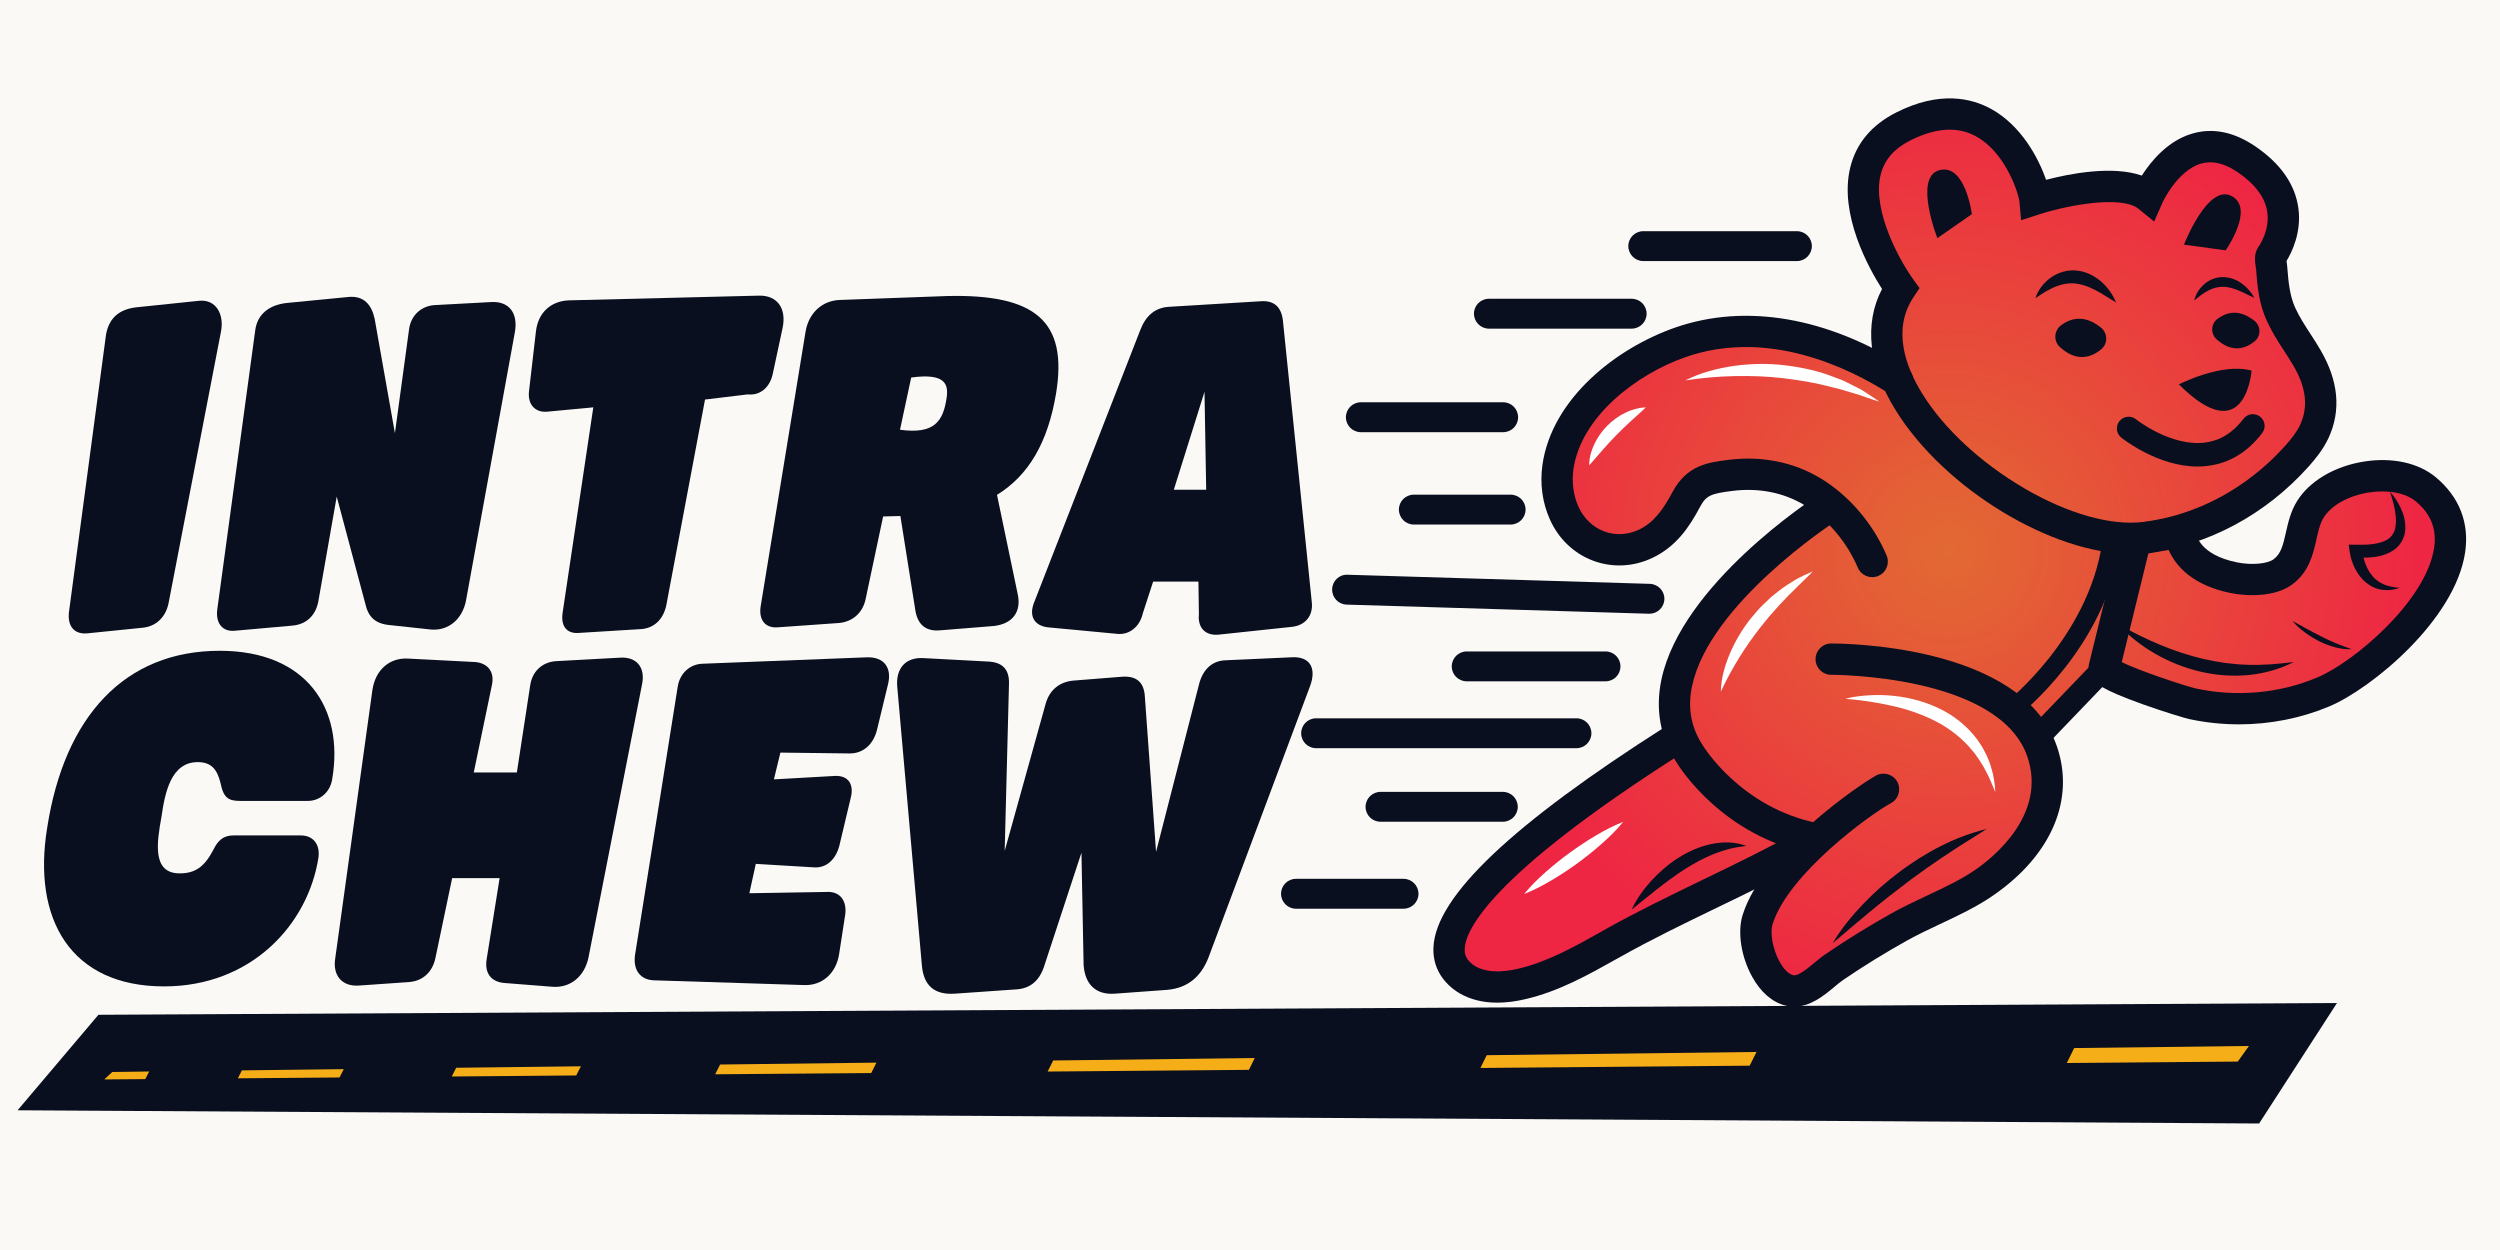 <svg xmlns="http://www.w3.org/2000/svg" xmlns:xlink="http://www.w3.org/1999/xlink" width="200" zoomAndPan="magnify" viewBox="0 0 150 75" height="100" preserveAspectRatio="xMidYMid meet" version="1.2"><defs><clipPath id="b26d1deb6b"><rect x="0" width="150" y="0" height="75"/></clipPath><clipPath id="5acc89ab1a"><path d="M 1 60 L 141 60 L 141 67.746 L 1 67.746 Z M 1 60 "/></clipPath><clipPath id="3f33f79c7b"><path d="M 86.746 6.738 L 147.078 6.738 L 147.078 59.344 L 86.746 59.344 Z M 86.746 6.738 "/></clipPath><clipPath id="7823f37179"><path d="M 117.453 53.922 L 111.074 57.391 L 108.141 59.34 C 108.141 59.34 105.793 59.285 105.766 57.578 C 105.766 57.578 105.234 55.977 105.395 55.578 C 105.555 55.176 105.98 53.871 107.422 51.949 L 109.074 50.43 L 108.398 50.668 L 106.047 51.918 L 100.609 54.488 L 93.953 58.094 C 93.953 58.094 89.848 59.969 88.484 59.004 C 87.125 58.039 86.75 57.07 86.75 57.07 C 86.75 57.07 87.48 54.859 88.98 53.242 C 90.48 51.621 93.734 48.98 93.734 48.98 C 93.734 48.98 99.988 44.344 100.898 44.223 C 100.898 44.223 99.754 42.23 100.781 40.039 C 101.805 37.852 103.246 36.055 103.246 36.055 C 103.246 36.055 108.613 30.449 110.055 30.43 C 110.055 30.43 106.898 27.254 101.902 29.125 C 101.902 29.125 99.988 31.871 99.238 32.422 C 98.492 32.977 96.18 33.23 94.582 31.871 C 92.984 30.508 93.656 26.898 93.656 26.898 C 93.656 26.898 95.332 22.754 99.102 21.254 C 102.871 19.754 105.336 19.891 105.336 19.891 C 105.336 19.891 110.586 20.348 113.785 22.891 C 113.785 22.891 112.637 19.754 113.984 17.32 C 113.984 17.32 110.559 12.898 111.848 9.793 C 113.137 6.688 118.086 6.16 119.551 7.273 C 121.016 8.387 122.129 12.051 122.129 12.051 C 122.129 12.051 127.312 10.465 128.895 11.727 C 128.895 11.727 131.297 6.629 135.078 9.703 C 138.855 12.781 136.277 15.301 136.277 15.301 C 136.277 15.301 136.602 19.402 137.539 20.047 C 138.477 20.691 139.297 23.504 139.18 24.703 C 139.062 25.906 137.363 27.926 137.363 27.926 C 137.363 27.926 132.117 31.59 130.887 31.996 C 130.887 31.996 131.387 34.312 134.227 34.547 C 137.07 34.781 137.117 34.047 138.125 32.125 C 139.133 30.203 138.691 30.266 138.691 30.266 C 138.691 30.266 141.34 28.156 144.078 28.566 C 146.82 28.973 147.074 33.07 147.074 33.07 C 147.074 33.07 144.742 39.246 139.418 41.512 C 139.418 41.512 135.668 43.656 128.926 41.324 L 126.152 40.254 L 122.277 44.129 C 122.277 44.129 124.012 48.633 120.672 51.562 Z M 117.453 53.922 "/></clipPath><clipPath id="eb232e8eab"><path d="M 117.453 53.922 L 111.074 57.391 L 108.141 59.34 C 108.141 59.34 105.793 59.285 105.766 57.578 C 105.766 57.578 105.234 55.977 105.395 55.578 C 105.555 55.176 105.98 53.871 107.422 51.949 L 109.074 50.43 L 108.398 50.668 L 106.047 51.918 L 100.609 54.488 L 93.953 58.094 C 93.953 58.094 89.848 59.969 88.484 59.004 C 87.125 58.039 86.75 57.07 86.75 57.07 C 86.75 57.07 87.48 54.859 88.98 53.242 C 90.48 51.621 93.734 48.98 93.734 48.98 C 93.734 48.98 99.988 44.344 100.898 44.223 C 100.898 44.223 99.754 42.23 100.781 40.039 C 101.805 37.852 103.246 36.055 103.246 36.055 C 103.246 36.055 108.613 30.449 110.055 30.43 C 110.055 30.43 106.898 27.254 101.902 29.125 C 101.902 29.125 99.988 31.871 99.238 32.422 C 98.492 32.977 96.18 33.23 94.582 31.871 C 92.984 30.508 93.656 26.898 93.656 26.898 C 93.656 26.898 95.332 22.754 99.102 21.254 C 102.871 19.754 105.336 19.891 105.336 19.891 C 105.336 19.891 110.586 20.348 113.785 22.891 C 113.785 22.891 112.637 19.754 113.984 17.32 C 113.984 17.32 110.559 12.898 111.848 9.793 C 113.137 6.688 118.086 6.16 119.551 7.273 C 121.016 8.387 122.129 12.051 122.129 12.051 C 122.129 12.051 127.312 10.465 128.895 11.727 C 128.895 11.727 131.297 6.629 135.078 9.703 C 138.855 12.781 136.277 15.301 136.277 15.301 C 136.277 15.301 136.602 19.402 137.539 20.047 C 138.477 20.691 139.297 23.504 139.18 24.703 C 139.062 25.906 137.363 27.926 137.363 27.926 C 137.363 27.926 132.117 31.59 130.887 31.996 C 130.887 31.996 131.387 34.312 134.227 34.547 C 137.07 34.781 137.117 34.047 138.125 32.125 C 139.133 30.203 138.691 30.266 138.691 30.266 C 138.691 30.266 141.34 28.156 144.078 28.566 C 146.82 28.973 147.074 33.07 147.074 33.07 C 147.074 33.07 144.742 39.246 139.418 41.512 C 139.418 41.512 135.668 43.656 128.926 41.324 L 126.152 40.254 L 122.277 44.129 C 122.277 44.129 124.012 48.633 120.672 51.562 L 117.453 53.922 "/></clipPath><radialGradient gradientTransform="matrix(1,0,0,1,116.911,33.039)" id="54a2e7d4bc" gradientUnits="userSpaceOnUse" r="28.297" cx="0" fx="0" cy="0" fy="0"><stop style="stop-color:#e26a33;stop-opacity:1;" offset="0"/><stop style="stop-color:#e26933;stop-opacity:1;" offset="0.008"/><stop style="stop-color:#e26833;stop-opacity:1;" offset="0.02"/><stop style="stop-color:#e26734;stop-opacity:1;" offset="0.031"/><stop style="stop-color:#e36734;stop-opacity:1;" offset="0.043"/><stop style="stop-color:#e36634;stop-opacity:1;" offset="0.055"/><stop style="stop-color:#e36534;stop-opacity:1;" offset="0.066"/><stop style="stop-color:#e36434;stop-opacity:1;" offset="0.078"/><stop style="stop-color:#e36335;stop-opacity:1;" offset="0.09"/><stop style="stop-color:#e36335;stop-opacity:1;" offset="0.102"/><stop style="stop-color:#e36235;stop-opacity:1;" offset="0.113"/><stop style="stop-color:#e46135;stop-opacity:1;" offset="0.125"/><stop style="stop-color:#e46035;stop-opacity:1;" offset="0.137"/><stop style="stop-color:#e46035;stop-opacity:1;" offset="0.148"/><stop style="stop-color:#e45f36;stop-opacity:1;" offset="0.16"/><stop style="stop-color:#e45e36;stop-opacity:1;" offset="0.172"/><stop style="stop-color:#e45d36;stop-opacity:1;" offset="0.184"/><stop style="stop-color:#e45c36;stop-opacity:1;" offset="0.195"/><stop style="stop-color:#e55c36;stop-opacity:1;" offset="0.207"/><stop style="stop-color:#e55b37;stop-opacity:1;" offset="0.219"/><stop style="stop-color:#e55a37;stop-opacity:1;" offset="0.23"/><stop style="stop-color:#e55937;stop-opacity:1;" offset="0.242"/><stop style="stop-color:#e55837;stop-opacity:1;" offset="0.254"/><stop style="stop-color:#e55837;stop-opacity:1;" offset="0.262"/><stop style="stop-color:#e55737;stop-opacity:1;" offset="0.27"/><stop style="stop-color:#e55737;stop-opacity:1;" offset="0.277"/><stop style="stop-color:#e55638;stop-opacity:1;" offset="0.285"/><stop style="stop-color:#e65638;stop-opacity:1;" offset="0.293"/><stop style="stop-color:#e65538;stop-opacity:1;" offset="0.301"/><stop style="stop-color:#e65538;stop-opacity:1;" offset="0.309"/><stop style="stop-color:#e65438;stop-opacity:1;" offset="0.316"/><stop style="stop-color:#e65438;stop-opacity:1;" offset="0.324"/><stop style="stop-color:#e65338;stop-opacity:1;" offset="0.332"/><stop style="stop-color:#e65338;stop-opacity:1;" offset="0.34"/><stop style="stop-color:#e65239;stop-opacity:1;" offset="0.348"/><stop style="stop-color:#e65239;stop-opacity:1;" offset="0.355"/><stop style="stop-color:#e65139;stop-opacity:1;" offset="0.363"/><stop style="stop-color:#e65039;stop-opacity:1;" offset="0.371"/><stop style="stop-color:#e75039;stop-opacity:1;" offset="0.379"/><stop style="stop-color:#e74f39;stop-opacity:1;" offset="0.387"/><stop style="stop-color:#e74f39;stop-opacity:1;" offset="0.395"/><stop style="stop-color:#e74e39;stop-opacity:1;" offset="0.402"/><stop style="stop-color:#e74e3a;stop-opacity:1;" offset="0.41"/><stop style="stop-color:#e74d3a;stop-opacity:1;" offset="0.418"/><stop style="stop-color:#e74d3a;stop-opacity:1;" offset="0.426"/><stop style="stop-color:#e74c3a;stop-opacity:1;" offset="0.434"/><stop style="stop-color:#e74c3a;stop-opacity:1;" offset="0.441"/><stop style="stop-color:#e74b3a;stop-opacity:1;" offset="0.449"/><stop style="stop-color:#e84b3a;stop-opacity:1;" offset="0.457"/><stop style="stop-color:#e84a3a;stop-opacity:1;" offset="0.465"/><stop style="stop-color:#e84a3b;stop-opacity:1;" offset="0.473"/><stop style="stop-color:#e8493b;stop-opacity:1;" offset="0.48"/><stop style="stop-color:#e8493b;stop-opacity:1;" offset="0.488"/><stop style="stop-color:#e8483b;stop-opacity:1;" offset="0.496"/><stop style="stop-color:#e8473b;stop-opacity:1;" offset="0.504"/><stop style="stop-color:#e8473b;stop-opacity:1;" offset="0.516"/><stop style="stop-color:#e8463c;stop-opacity:1;" offset="0.527"/><stop style="stop-color:#e9453c;stop-opacity:1;" offset="0.539"/><stop style="stop-color:#e9443c;stop-opacity:1;" offset="0.551"/><stop style="stop-color:#e9433c;stop-opacity:1;" offset="0.562"/><stop style="stop-color:#e9433c;stop-opacity:1;" offset="0.574"/><stop style="stop-color:#e9423c;stop-opacity:1;" offset="0.586"/><stop style="stop-color:#e9413d;stop-opacity:1;" offset="0.598"/><stop style="stop-color:#e9403d;stop-opacity:1;" offset="0.609"/><stop style="stop-color:#ea3f3d;stop-opacity:1;" offset="0.621"/><stop style="stop-color:#ea3f3d;stop-opacity:1;" offset="0.633"/><stop style="stop-color:#ea3e3d;stop-opacity:1;" offset="0.641"/><stop style="stop-color:#ea3e3d;stop-opacity:1;" offset="0.648"/><stop style="stop-color:#ea3d3e;stop-opacity:1;" offset="0.656"/><stop style="stop-color:#ea3d3e;stop-opacity:1;" offset="0.664"/><stop style="stop-color:#ea3c3e;stop-opacity:1;" offset="0.672"/><stop style="stop-color:#ea3c3e;stop-opacity:1;" offset="0.68"/><stop style="stop-color:#ea3b3e;stop-opacity:1;" offset="0.688"/><stop style="stop-color:#ea3a3e;stop-opacity:1;" offset="0.695"/><stop style="stop-color:#ea3a3e;stop-opacity:1;" offset="0.703"/><stop style="stop-color:#eb393e;stop-opacity:1;" offset="0.711"/><stop style="stop-color:#eb393f;stop-opacity:1;" offset="0.719"/><stop style="stop-color:#eb383f;stop-opacity:1;" offset="0.727"/><stop style="stop-color:#eb383f;stop-opacity:1;" offset="0.734"/><stop style="stop-color:#eb373f;stop-opacity:1;" offset="0.742"/><stop style="stop-color:#eb373f;stop-opacity:1;" offset="0.75"/><stop style="stop-color:#eb363f;stop-opacity:1;" offset="0.758"/><stop style="stop-color:#eb353f;stop-opacity:1;" offset="0.77"/><stop style="stop-color:#eb3440;stop-opacity:1;" offset="0.781"/><stop style="stop-color:#ec3440;stop-opacity:1;" offset="0.793"/><stop style="stop-color:#ec3340;stop-opacity:1;" offset="0.805"/><stop style="stop-color:#ec3240;stop-opacity:1;" offset="0.816"/><stop style="stop-color:#ec3240;stop-opacity:1;" offset="0.824"/><stop style="stop-color:#ec3140;stop-opacity:1;" offset="0.832"/><stop style="stop-color:#ec3140;stop-opacity:1;" offset="0.84"/><stop style="stop-color:#ec3041;stop-opacity:1;" offset="0.848"/><stop style="stop-color:#ec3041;stop-opacity:1;" offset="0.855"/><stop style="stop-color:#ec2f41;stop-opacity:1;" offset="0.863"/><stop style="stop-color:#ec2e41;stop-opacity:1;" offset="0.871"/><stop style="stop-color:#ed2e41;stop-opacity:1;" offset="0.879"/><stop style="stop-color:#ed2d41;stop-opacity:1;" offset="0.891"/><stop style="stop-color:#ed2c42;stop-opacity:1;" offset="0.902"/><stop style="stop-color:#ed2c42;stop-opacity:1;" offset="0.914"/><stop style="stop-color:#ed2b42;stop-opacity:1;" offset="0.922"/><stop style="stop-color:#ed2b42;stop-opacity:1;" offset="0.93"/><stop style="stop-color:#ed2a42;stop-opacity:1;" offset="0.938"/><stop style="stop-color:#ed2942;stop-opacity:1;" offset="0.945"/><stop style="stop-color:#ee2942;stop-opacity:1;" offset="0.957"/><stop style="stop-color:#ee2842;stop-opacity:1;" offset="0.965"/><stop style="stop-color:#ee2743;stop-opacity:1;" offset="0.973"/><stop style="stop-color:#ee2743;stop-opacity:1;" offset="0.984"/><stop style="stop-color:#ee2643;stop-opacity:1;" offset="0.992"/><stop style="stop-color:#ee2643;stop-opacity:1;" offset="1"/></radialGradient></defs><g id="7502811791"><rect x="0" width="150" y="0" height="75" style="fill:#ffffff;fill-opacity:1;stroke:none;"/><rect x="0" width="150" y="0" height="75" style="fill:#ffffff;fill-opacity:1;stroke:none;"/><g transform="matrix(1,0,0,1,0,-0)"><g clip-path="url(#b26d1deb6b)"><rect x="0" width="150" height="75" y="0" style="fill:#faf9f6;fill-opacity:1;stroke:none;"/></g></g><path style=" stroke:none;fill-rule:nonzero;fill:#090f1e;fill-opacity:1;" d="M 11.949 18.047 C 12.957 17.945 13.449 18.848 13.266 19.859 L 10.109 36.215 C 9.93 37.043 9.359 37.586 8.559 37.664 L 5.246 38 C 4.441 38.078 4.055 37.559 4.133 36.758 L 6.359 20.094 C 6.539 19.031 7.211 18.539 8.219 18.434 L 11.949 18.047 "/><path style=" stroke:none;fill-rule:nonzero;fill:#090f1e;fill-opacity:1;" d="M 14.094 37.844 C 13.344 37.922 12.93 37.379 13.035 36.578 L 15.312 19.832 C 15.441 18.797 16.219 18.281 17.227 18.176 L 20.926 17.816 C 21.832 17.738 22.297 18.281 22.48 19.133 L 23.695 25.992 L 24.551 19.703 C 24.68 18.902 25.273 18.383 26.023 18.309 L 29.441 18.125 C 30.555 18.047 31.098 18.797 30.891 19.938 L 27.965 36.008 C 27.758 37.145 26.906 37.871 25.844 37.77 L 23.41 37.508 C 22.504 37.43 22.09 37.016 21.91 36.191 L 20.203 29.797 L 19.09 36.137 C 18.91 36.965 18.363 37.457 17.562 37.535 L 14.094 37.844 "/><path style=" stroke:none;fill-rule:nonzero;fill:#090f1e;fill-opacity:1;" d="M 34.77 37.973 C 33.969 38.051 33.633 37.535 33.762 36.73 L 35.598 24.441 L 32.855 24.699 C 32.105 24.777 31.641 24.258 31.742 23.457 L 32.156 19.887 C 32.285 18.746 33.062 18.047 34.176 18.02 L 45.535 17.738 C 46.648 17.711 47.191 18.512 46.961 19.652 L 46.363 22.445 C 46.184 23.25 45.613 23.742 44.863 23.664 L 42.301 23.973 L 39.973 36.344 C 39.793 37.145 39.273 37.664 38.523 37.742 L 34.77 37.973 "/><path style=" stroke:none;fill-rule:nonzero;fill:#090f1e;fill-opacity:1;" d="M 54 25.785 C 56.07 26.07 56.586 25.27 56.793 23.895 C 56.922 23.066 56.742 22.367 54.672 22.652 Z M 56.406 37.82 C 55.578 37.895 55.086 37.508 54.93 36.68 L 54.023 30.961 L 52.988 30.988 L 51.93 35.98 C 51.746 36.785 51.152 37.301 50.352 37.379 L 46.699 37.637 C 45.898 37.715 45.512 37.172 45.641 36.371 L 48.332 19.91 C 48.512 18.797 49.316 18.02 50.426 17.996 L 56.82 17.762 C 62.152 17.633 64.066 19.289 63.367 23.586 C 62.875 26.562 61.711 28.527 59.82 29.691 L 61.062 35.645 C 61.297 36.707 60.754 37.43 59.641 37.559 L 56.406 37.82 "/><path style=" stroke:none;fill-rule:nonzero;fill:#090f1e;fill-opacity:1;" d="M 72.27 23.508 L 70.43 29.383 L 72.371 29.383 Z M 73.121 38.078 C 72.32 38.156 71.855 37.664 71.934 36.863 L 71.906 34.895 L 69.188 34.895 L 68.566 36.809 C 68.387 37.613 67.738 38.129 66.988 38.027 L 62.848 37.637 C 62.098 37.535 61.734 37.016 62.02 36.215 L 68.414 19.809 C 68.75 18.926 69.32 18.461 70.121 18.41 L 75.66 18.074 C 76.461 18.02 76.902 18.434 76.98 19.289 L 78.711 36.164 C 78.789 36.965 78.297 37.535 77.496 37.613 L 73.121 38.078 "/><path style=" stroke:none;fill-rule:nonzero;fill:#090f1e;fill-opacity:1;" d="M 14.426 48.055 C 13.727 48.055 13.414 47.898 13.234 46.992 C 13.027 46.141 12.664 45.727 11.863 45.727 C 10.258 45.727 9.895 47.562 9.688 49.012 C 9.406 50.566 9.121 52.402 10.777 52.402 C 11.684 52.402 12.25 52.039 12.793 51.004 C 13.078 50.41 13.414 50.125 14.012 50.125 L 18.047 50.125 C 18.773 50.125 19.211 50.641 19.109 51.445 C 18.488 55.457 15.098 59.184 9.844 59.184 C 4.254 59.184 1.926 55.172 2.832 49.66 C 3.867 42.98 7.488 39.047 13.184 39.047 C 18.438 39.047 20.637 42.543 19.938 46.711 C 19.832 47.512 19.211 48.055 18.461 48.055 L 14.426 48.055 "/><path style=" stroke:none;fill-rule:nonzero;fill:#090f1e;fill-opacity:1;" d="M 35.309 57.449 C 35.074 58.586 34.223 59.285 33.16 59.207 L 30.234 58.977 C 29.434 58.898 29.07 58.355 29.199 57.555 L 29.977 52.688 L 27.129 52.688 L 26.121 57.5 C 25.941 58.328 25.371 58.848 24.57 58.922 L 21.539 59.133 C 20.531 59.207 19.938 58.535 20.117 57.477 L 22.344 41.402 C 22.523 40.188 23.379 39.438 24.516 39.516 L 28.527 39.723 C 29.277 39.797 29.691 40.316 29.512 41.117 L 28.426 46.348 L 31.012 46.348 L 31.816 41.094 C 31.945 40.289 32.512 39.746 33.316 39.672 L 37.172 39.461 C 38.18 39.383 38.75 40.031 38.516 41.094 L 35.309 57.449 "/><path style=" stroke:none;fill-rule:nonzero;fill:#090f1e;fill-opacity:1;" d="M 50.344 57.266 C 50.16 58.406 49.332 59.133 48.273 59.105 L 39.242 58.82 C 38.414 58.793 37.973 58.199 38.102 57.293 L 40.664 41.195 C 40.793 40.395 41.391 39.852 42.141 39.824 L 52.023 39.438 C 53.035 39.41 53.551 40.059 53.266 41.117 L 52.621 43.785 C 52.414 44.637 51.816 45.207 50.988 45.207 L 46.824 45.156 L 46.434 46.762 L 50.109 46.555 C 50.914 46.527 51.25 47.07 51.043 47.875 L 50.367 50.719 C 50.16 51.547 49.594 52.117 48.789 52.039 L 45.348 51.832 L 44.961 53.594 L 49.645 53.516 C 50.445 53.488 50.836 54.109 50.707 54.914 L 50.344 57.266 "/><path style=" stroke:none;fill-rule:nonzero;fill:#090f1e;fill-opacity:1;" d="M 57.277 59.621 C 56.062 59.699 55.414 59.133 55.312 57.914 L 53.836 41.223 C 53.734 40.109 54.328 39.41 55.441 39.488 L 59.324 39.695 C 60.176 39.746 60.566 40.188 60.539 41.039 L 60.281 51.055 L 62.738 42.23 C 62.973 41.379 63.594 40.91 64.395 40.836 L 67.344 40.602 C 68.199 40.551 68.641 40.938 68.691 41.793 L 69.363 51.109 L 71.953 41.016 C 72.184 40.16 72.727 39.645 73.531 39.617 L 77.465 39.438 C 78.578 39.359 79.016 40.059 78.602 41.172 L 72.52 57.422 C 72.055 58.641 71.227 59.285 70.035 59.391 L 66.879 59.621 C 65.742 59.699 65.094 59.055 65.016 57.891 L 64.887 51.16 L 62.66 57.941 C 62.375 58.848 61.809 59.312 60.98 59.363 L 57.277 59.621 "/><g clip-rule="nonzero" clip-path="url(#5acc89ab1a)"><path style=" stroke:none;fill-rule:nonzero;fill:#090f1e;fill-opacity:1;" d="M 1.055 66.617 C 2.27 66.617 135.547 67.41 135.547 67.41 L 140.219 60.18 L 5.906 60.887 L 1.055 66.617 "/></g><path style=" stroke:none;fill-rule:nonzero;fill:#f5ad18;fill-opacity:1;" d="M 6.258 64.766 L 6.734 64.32 L 8.949 64.289 L 8.719 64.746 L 6.258 64.766 "/><path style=" stroke:none;fill-rule:nonzero;fill:#f5ad18;fill-opacity:1;" d="M 88.824 64.078 L 89.203 63.312 L 105.391 63.117 L 104.98 63.941 Z M 62.859 64.293 L 63.191 63.629 L 75.285 63.48 L 74.934 64.191 Z M 42.91 64.457 L 43.207 63.871 L 52.586 63.758 L 52.273 64.383 Z M 27.105 64.59 L 27.371 64.066 L 34.855 63.977 L 34.574 64.527 Z M 14.273 64.699 L 14.512 64.223 L 20.625 64.148 L 20.371 64.648 L 14.273 64.699 "/><path style=" stroke:none;fill-rule:nonzero;fill:#f5ad18;fill-opacity:1;" d="M 124.008 63.781 L 124.449 62.883 L 134.938 62.758 L 134.266 63.695 L 124.008 63.781 "/><g clip-rule="nonzero" clip-path="url(#3f33f79c7b)"><g clip-rule="nonzero" clip-path="url(#7823f37179)"><g clip-rule="nonzero" clip-path="url(#eb232e8eab)"><path style=" stroke:none;fill-rule:nonzero;fill:url(#54a2e7d4bc);" d="M 86.75 6.738 L 86.75 59.344 L 147.074 59.344 L 147.074 6.738 Z M 86.75 6.738 "/></g></g></g><path style=" stroke:none;fill-rule:nonzero;fill:#090f1e;fill-opacity:1;" d="M 112.332 34.629 C 111.969 34.629 111.621 34.418 111.469 34.059 C 110.805 32.504 109.641 31.137 108.27 30.309 C 107.012 29.547 105.508 29.254 103.926 29.457 C 102.68 29.617 102.375 29.715 102.004 30.41 C 101.371 31.602 100.582 32.801 99.121 33.484 C 97.992 34.012 96.746 34.07 95.605 33.648 C 94.445 33.219 93.516 32.336 92.996 31.172 C 92.539 30.156 92.387 29.02 92.547 27.883 C 93.117 23.918 96.957 20.891 100.516 19.652 C 104.734 18.184 109.652 19.027 114.367 22.035 C 114.801 22.312 114.93 22.895 114.652 23.328 C 114.375 23.766 113.793 23.895 113.355 23.617 C 110.914 22.059 106.078 19.703 101.133 21.426 C 98.211 22.445 94.863 24.984 94.406 28.148 C 94.297 28.922 94.402 29.723 94.707 30.402 C 95.023 31.105 95.574 31.633 96.258 31.887 C 96.922 32.133 97.656 32.098 98.324 31.785 C 99.23 31.359 99.789 30.574 100.348 29.527 C 101.211 27.91 102.469 27.75 103.688 27.594 C 105.691 27.336 107.613 27.719 109.242 28.703 C 110.941 29.73 112.383 31.414 113.195 33.324 C 113.398 33.801 113.18 34.352 112.699 34.555 C 112.582 34.605 112.457 34.629 112.332 34.629 "/><path style=" stroke:none;fill-rule:nonzero;fill:#090f1e;fill-opacity:1;" d="M 137.02 15.922 C 137.039 15.898 137.055 15.875 137.066 15.855 C 137.047 15.883 137.031 15.902 137.02 15.922 Z M 116.98 7.781 C 116.258 7.781 115.473 7.996 114.625 8.422 C 113.641 8.918 113.055 9.598 112.836 10.5 C 112.305 12.688 114.066 15.758 114.789 16.754 L 115.172 17.285 L 114.812 17.828 C 113.5 19.797 114.367 22.059 115.328 23.609 C 116.625 25.711 118.863 27.785 121.469 29.305 C 124.074 30.824 126.672 31.559 128.602 31.316 C 131.816 30.914 134.848 29.281 137.133 26.723 C 137.445 26.371 137.793 25.953 138.008 25.488 C 138.508 24.41 138.375 23.246 137.598 21.93 C 137.43 21.648 137.254 21.371 137.062 21.074 C 136.691 20.504 136.309 19.914 136.008 19.25 C 135.551 18.254 135.441 17.211 135.363 16.141 C 135.359 16.133 135.355 16.105 135.352 16.074 C 135.293 15.68 135.223 15.191 135.52 14.793 C 135.539 14.762 136.223 13.805 136.027 12.664 C 135.887 11.828 135.305 11.051 134.297 10.355 C 133.484 9.797 132.758 9.621 132.074 9.812 C 130.633 10.223 129.754 12.148 129.746 12.164 L 129.25 13.293 L 128.297 12.52 C 127.34 11.746 124.262 12.25 122.383 12.852 L 121.266 13.211 L 121.16 12.043 C 121.129 11.738 120.41 9.195 118.559 8.18 C 118.074 7.914 117.547 7.781 116.98 7.781 Z M 127.875 33.238 C 123.152 33.238 116.668 29.352 113.73 24.598 C 112.109 21.98 111.832 19.426 112.922 17.34 C 112.129 16.098 110.332 12.867 111.012 10.062 C 111.363 8.609 112.293 7.496 113.777 6.746 C 116.406 5.418 118.328 5.902 119.48 6.543 C 121.277 7.539 122.312 9.48 122.762 10.789 C 124.203 10.414 126.742 9.922 128.508 10.535 C 129.059 9.676 130.074 8.43 131.562 8.008 C 132.801 7.652 134.078 7.926 135.359 8.809 C 136.852 9.836 137.707 11.074 137.902 12.484 C 138.102 13.934 137.512 15.133 137.191 15.66 C 137.195 15.715 137.207 15.77 137.211 15.801 C 137.223 15.887 137.23 15.957 137.234 16.004 C 137.305 16.93 137.387 17.754 137.715 18.473 C 137.961 19.008 138.289 19.516 138.641 20.059 C 138.832 20.352 139.031 20.66 139.215 20.977 C 140.312 22.84 140.48 24.621 139.711 26.281 C 139.391 26.969 138.914 27.547 138.535 27.973 C 135.949 30.871 132.504 32.723 128.832 33.18 C 128.523 33.219 128.203 33.238 127.875 33.238 "/><path style=" stroke:none;fill-rule:nonzero;fill:#090f1e;fill-opacity:1;" d="M 127.305 39.727 C 128.348 40.25 131.18 41.18 131.734 41.305 C 134.184 41.836 136.777 41.605 139.039 40.648 C 141.238 39.723 145.57 36.062 146.047 32.875 C 146.215 31.754 145.855 30.84 144.953 30.086 C 144.344 29.574 143.258 29.367 142.121 29.551 C 140.91 29.742 139.875 30.32 139.418 31.059 C 139.203 31.402 139.098 31.867 138.988 32.355 C 138.793 33.23 138.547 34.324 137.523 35.074 C 136.527 35.805 134.902 35.801 133.816 35.578 C 131.617 35.121 130.586 34.039 130.117 32.996 C 129.734 33.059 129.266 33.141 128.902 33.207 C 128.547 34.645 127.645 38.324 127.305 39.727 Z M 134.344 43.461 C 133.336 43.461 132.324 43.355 131.336 43.141 C 131.035 43.074 129.738 42.676 128.559 42.254 C 126.094 41.371 125.695 40.992 125.48 40.648 C 125.324 40.398 125.277 40.113 125.34 39.84 C 125.352 39.797 125.48 39.277 127.223 32.168 L 127.367 31.586 L 127.953 31.469 C 128.047 31.449 128.727 31.328 129.34 31.223 C 129.668 31.164 129.988 31.113 130.227 31.074 C 130.359 31.055 130.469 31.039 130.543 31.031 C 131.469 30.926 131.66 31.676 131.68 31.762 C 131.758 32.141 132 33.281 134.199 33.738 C 135.059 33.918 136.031 33.84 136.41 33.559 C 136.848 33.242 136.977 32.738 137.156 31.945 C 137.289 31.352 137.441 30.68 137.824 30.066 C 138.57 28.863 140.066 27.977 141.824 27.695 C 143.535 27.422 145.113 27.77 146.16 28.645 C 147.566 29.824 148.172 31.383 147.906 33.152 C 147.297 37.211 142.285 41.316 139.77 42.379 C 138.07 43.094 136.211 43.461 134.344 43.461 "/><path style=" stroke:none;fill-rule:nonzero;fill:#090f1e;fill-opacity:1;" d="M 108.871 51.246 C 108.812 51.246 108.75 51.238 108.688 51.227 C 103.379 50.164 100.805 46.098 100.586 45.734 C 99.609 44.234 99.309 42.559 99.688 40.762 C 100.895 35.07 108.691 29.977 109.02 29.762 C 109.457 29.48 110.039 29.605 110.32 30.043 C 110.602 30.477 110.477 31.059 110.039 31.34 C 109.949 31.398 102.566 36.23 101.527 41.152 C 101.246 42.469 101.457 43.637 102.168 44.723 C 102.176 44.734 102.184 44.746 102.191 44.758 C 102.211 44.793 104.461 48.465 109.055 49.387 C 109.562 49.488 109.895 49.98 109.793 50.488 C 109.703 50.938 109.312 51.246 108.871 51.246 "/><path style=" stroke:none;fill-rule:nonzero;fill:#090f1e;fill-opacity:1;" d="M 89.84 60.16 C 88.973 60.16 88.211 59.969 87.559 59.59 C 87.43 59.512 87.312 59.43 87.199 59.344 C 86.367 58.691 85.957 57.82 86.008 56.82 C 86.156 53.785 90.715 49.461 99.938 43.594 L 100.184 43.438 C 100.621 43.16 101.203 43.285 101.48 43.723 C 101.758 44.16 101.633 44.742 101.195 45.02 L 100.945 45.18 C 89.312 52.578 87.934 55.848 87.883 56.91 C 87.863 57.305 88.004 57.59 88.355 57.863 C 88.402 57.898 88.457 57.938 88.516 57.973 C 89.117 58.324 89.988 58.379 91.086 58.125 C 92.836 57.719 94.504 56.785 96.117 55.879 L 96.199 55.828 C 98.211 54.699 100.219 53.73 102.16 52.789 C 104.207 51.801 106.32 50.777 108.406 49.582 C 108.855 49.324 109.43 49.48 109.688 49.93 C 109.945 50.379 109.793 50.953 109.34 51.211 C 107.199 52.441 105.055 53.48 102.977 54.48 C 101.062 55.41 99.078 56.363 97.121 57.469 L 97.035 57.516 C 95.309 58.484 93.523 59.488 91.508 59.953 C 90.918 60.09 90.359 60.16 89.84 60.16 "/><path style=" stroke:none;fill-rule:nonzero;fill:#090f1e;fill-opacity:1;" d="M 107.66 60.398 C 107.484 60.398 107.305 60.379 107.121 60.332 C 106.336 60.133 105.648 59.539 105.137 58.617 C 104.465 57.414 104.234 55.914 104.562 54.887 C 105.82 50.918 111.719 46.988 112.566 46.531 C 113.023 46.285 113.594 46.457 113.84 46.914 C 114.086 47.371 113.914 47.941 113.457 48.188 C 112.277 48.82 107.324 52.387 106.352 55.453 C 106.207 55.91 106.328 56.898 106.777 57.707 C 107.02 58.145 107.32 58.445 107.586 58.512 C 107.879 58.586 108.445 58.117 108.855 57.773 C 109.074 57.594 109.297 57.406 109.523 57.254 C 110.809 56.379 112.148 55.551 113.504 54.793 C 114.191 54.41 114.914 54.07 115.609 53.742 C 116.676 53.242 117.684 52.77 118.566 52.156 C 119.59 51.445 122.844 48.848 121.633 45.375 C 119.926 40.477 109.98 40.488 109.879 40.488 C 109.355 40.492 108.938 40.074 108.934 39.555 C 108.93 39.039 109.344 38.613 109.863 38.609 C 110.328 38.613 121.258 38.59 123.406 44.758 C 124.516 47.945 123.105 51.285 119.637 53.695 C 118.625 54.402 117.5 54.93 116.41 55.441 C 115.711 55.77 115.051 56.082 114.418 56.434 C 113.109 57.164 111.816 57.961 110.578 58.805 C 110.43 58.906 110.25 59.055 110.059 59.215 C 109.445 59.727 108.637 60.398 107.66 60.398 "/><path style=" stroke:none;fill-rule:nonzero;fill:#090f1e;fill-opacity:1;" d="M 97.902 54.574 C 98.191 53.934 98.609 53.367 99.078 52.844 C 99.555 52.328 100.09 51.859 100.691 51.477 C 101.289 51.094 101.957 50.797 102.664 50.645 C 103.016 50.574 103.379 50.535 103.734 50.547 C 104.094 50.566 104.449 50.629 104.777 50.754 C 104.426 50.801 104.094 50.852 103.773 50.93 C 103.449 51.016 103.141 51.113 102.84 51.234 C 102.234 51.477 101.664 51.785 101.113 52.137 C 100.559 52.488 100.027 52.883 99.496 53.293 C 98.969 53.707 98.445 54.137 97.902 54.574 "/><path style=" stroke:none;fill-rule:nonzero;fill:#090f1e;fill-opacity:1;" d="M 109.961 56.594 C 110.457 55.746 111.082 54.984 111.758 54.273 C 112.434 53.562 113.172 52.91 113.957 52.324 C 114.348 52.023 114.762 51.754 115.172 51.484 C 115.383 51.359 115.594 51.234 115.805 51.109 C 115.914 51.051 116.02 50.984 116.125 50.93 L 116.457 50.762 C 117.328 50.312 118.258 49.973 119.207 49.734 C 118.383 50.273 117.555 50.75 116.766 51.297 C 116.363 51.551 115.98 51.84 115.582 52.102 C 115.199 52.387 114.805 52.652 114.43 52.945 C 113.664 53.52 112.914 54.109 112.176 54.723 C 111.434 55.332 110.703 55.957 109.961 56.594 "/><path style=" stroke:none;fill-rule:nonzero;fill:#090f1e;fill-opacity:1;" d="M 121.086 42.969 L 120.414 42.105 C 120.461 42.066 125.285 38.227 126.125 32.602 L 127.207 32.762 C 126.305 38.832 121.301 42.801 121.086 42.969 "/><path style=" stroke:none;fill-rule:nonzero;fill:#090f1e;fill-opacity:1;" d="M 122.734 44.77 L 121.719 43.793 L 125.875 39.469 L 126.891 40.441 L 122.734 44.77 "/><path style=" stroke:none;fill-rule:nonzero;fill:#090f1e;fill-opacity:1;" d="M 127.098 37.449 C 127.918 37.922 128.746 38.328 129.594 38.684 C 130.438 39.035 131.301 39.324 132.18 39.531 C 132.617 39.633 133.062 39.715 133.512 39.777 C 133.957 39.832 134.41 39.875 134.863 39.887 C 135.773 39.918 136.688 39.84 137.629 39.719 C 136.785 40.152 135.844 40.414 134.883 40.504 C 134.402 40.551 133.918 40.547 133.434 40.516 C 132.949 40.48 132.473 40.402 132 40.293 C 131.059 40.07 130.152 39.707 129.32 39.23 C 128.906 38.992 128.508 38.727 128.133 38.43 C 127.762 38.133 127.402 37.816 127.098 37.449 "/><path style=" stroke:none;fill-rule:nonzero;fill:#090f1e;fill-opacity:1;" d="M 143.395 29.496 C 143.719 29.852 143.973 30.273 144.152 30.742 C 144.238 30.977 144.301 31.23 144.316 31.5 C 144.336 31.766 144.305 32.055 144.184 32.328 C 144.066 32.605 143.859 32.844 143.617 33.008 C 143.375 33.172 143.113 33.277 142.855 33.344 C 142.336 33.473 141.828 33.477 141.336 33.441 L 141.734 33.023 C 141.738 33.074 141.75 33.156 141.762 33.223 C 141.773 33.293 141.789 33.363 141.809 33.434 C 141.84 33.578 141.883 33.715 141.934 33.852 C 142.039 34.117 142.176 34.371 142.363 34.582 C 142.453 34.688 142.562 34.785 142.676 34.867 C 142.797 34.949 142.922 35.02 143.062 35.078 C 143.344 35.188 143.66 35.246 143.988 35.27 C 143.68 35.383 143.336 35.434 142.984 35.395 C 142.809 35.375 142.637 35.332 142.465 35.262 C 142.297 35.191 142.137 35.094 141.992 34.98 C 141.703 34.754 141.477 34.453 141.312 34.133 C 141.23 33.973 141.16 33.809 141.105 33.637 C 141.051 33.461 141.008 33.305 140.98 33.098 L 140.922 32.676 L 141.379 32.684 C 141.824 32.691 142.273 32.688 142.672 32.59 C 143.07 32.5 143.406 32.332 143.582 32.031 C 143.762 31.73 143.789 31.289 143.73 30.848 C 143.676 30.402 143.547 29.953 143.395 29.496 "/><path style=" stroke:none;fill-rule:nonzero;fill:#090f1e;fill-opacity:1;" d="M 137.547 37.258 C 138.137 37.578 138.703 37.906 139.293 38.195 L 139.512 38.305 L 139.734 38.406 C 139.879 38.48 140.031 38.539 140.18 38.605 C 140.484 38.734 140.793 38.836 141.109 38.953 C 140.773 38.969 140.43 38.926 140.102 38.836 C 139.773 38.75 139.453 38.625 139.152 38.473 C 138.852 38.32 138.559 38.145 138.289 37.941 C 138.02 37.742 137.762 37.52 137.547 37.258 "/><path style=" stroke:none;fill-rule:nonzero;fill:#ffffff;fill-opacity:1;" d="M 110.719 41.926 C 111.199 41.797 111.691 41.746 112.188 41.715 C 112.684 41.688 113.184 41.703 113.684 41.758 C 114.68 41.867 115.672 42.145 116.582 42.625 C 117.035 42.859 117.461 43.16 117.844 43.504 C 118.227 43.848 118.57 44.242 118.84 44.676 L 118.945 44.84 L 119.035 45.008 C 119.094 45.121 119.156 45.23 119.211 45.348 C 119.305 45.582 119.41 45.812 119.473 46.059 C 119.625 46.539 119.695 47.035 119.719 47.527 C 119.523 47.074 119.359 46.621 119.117 46.207 C 119.016 45.992 118.879 45.797 118.758 45.598 C 118.695 45.5 118.621 45.406 118.555 45.309 L 118.453 45.168 L 118.34 45.035 C 118.051 44.676 117.723 44.355 117.363 44.07 C 117.004 43.781 116.621 43.523 116.211 43.312 C 115.395 42.883 114.504 42.574 113.582 42.363 C 112.656 42.148 111.699 42.008 110.719 41.926 "/><path style=" stroke:none;fill-rule:nonzero;fill:#ffffff;fill-opacity:1;" d="M 103.25 41.5 C 103.262 40.707 103.492 39.926 103.801 39.195 C 104.117 38.461 104.527 37.77 105.02 37.141 C 105.145 36.984 105.277 36.836 105.406 36.684 L 105.605 36.461 C 105.676 36.391 105.746 36.32 105.82 36.25 C 105.961 36.113 106.105 35.973 106.25 35.84 C 106.406 35.711 106.559 35.59 106.715 35.465 C 106.871 35.344 107.027 35.223 107.199 35.117 C 107.363 35.008 107.531 34.902 107.699 34.801 C 108.043 34.605 108.402 34.438 108.766 34.285 C 108.496 34.582 108.203 34.832 107.934 35.109 C 107.797 35.246 107.664 35.383 107.527 35.516 C 107.457 35.582 107.387 35.645 107.32 35.715 L 107.125 35.922 C 106.996 36.062 106.867 36.199 106.734 36.332 C 106.609 36.477 106.484 36.617 106.359 36.758 L 106.172 36.969 L 105.992 37.188 C 105.875 37.336 105.75 37.477 105.637 37.625 C 105.172 38.215 104.742 38.832 104.344 39.473 C 103.945 40.121 103.578 40.785 103.25 41.5 "/><path style=" stroke:none;fill-rule:nonzero;fill:#ffffff;fill-opacity:1;" d="M 95.355 27.918 C 95.344 27.469 95.477 27.039 95.664 26.641 C 95.852 26.242 96.109 25.875 96.418 25.562 C 96.73 25.246 97.086 24.977 97.484 24.781 C 97.875 24.578 98.309 24.461 98.75 24.438 C 98.434 24.762 98.117 25.012 97.828 25.289 C 97.531 25.555 97.254 25.832 96.98 26.109 C 96.703 26.387 96.441 26.676 96.176 26.977 L 95.355 27.918 "/><path style=" stroke:none;fill-rule:nonzero;fill:#ffffff;fill-opacity:1;" d="M 101.125 22.824 C 102.031 22.355 103.035 22.102 104.043 21.953 C 105.055 21.816 106.09 21.793 107.109 21.918 C 108.125 22.043 109.137 22.262 110.086 22.641 L 110.445 22.777 C 110.566 22.82 110.68 22.875 110.793 22.934 L 111.477 23.277 C 111.707 23.387 111.918 23.531 112.129 23.672 C 112.344 23.809 112.555 23.949 112.758 24.098 C 112.512 24.027 112.273 23.945 112.035 23.863 C 111.797 23.785 111.57 23.688 111.328 23.629 C 110.852 23.488 110.383 23.332 109.902 23.227 C 108.953 22.973 107.988 22.812 107.02 22.695 C 106.055 22.578 105.074 22.547 104.094 22.566 C 103.109 22.586 102.125 22.668 101.125 22.824 "/><path style=" stroke:none;fill-rule:nonzero;fill:#ffffff;fill-opacity:1;" d="M 91.449 53.641 C 91.848 53.148 92.293 52.719 92.754 52.309 C 93.215 51.902 93.695 51.52 94.191 51.16 C 94.684 50.801 95.195 50.461 95.727 50.145 C 96.254 49.832 96.801 49.543 97.391 49.312 C 96.992 49.805 96.547 50.234 96.086 50.641 C 95.625 51.051 95.145 51.43 94.652 51.793 C 94.156 52.152 93.645 52.492 93.113 52.805 C 92.586 53.117 92.039 53.41 91.449 53.641 "/><path style=" stroke:none;fill-rule:nonzero;fill:#090f1e;fill-opacity:1;" d="M 122.125 17.895 C 122.277 17.406 122.605 16.98 123.039 16.664 C 123.473 16.348 124.055 16.168 124.621 16.234 C 124.906 16.266 125.176 16.348 125.422 16.465 C 125.543 16.527 125.664 16.59 125.773 16.668 C 125.887 16.738 125.984 16.828 126.086 16.91 C 126.48 17.258 126.773 17.68 126.965 18.152 C 126.527 17.891 126.137 17.621 125.734 17.414 C 125.531 17.312 125.336 17.219 125.137 17.148 C 124.938 17.086 124.738 17.035 124.539 17.012 C 124.145 16.969 123.746 17.035 123.34 17.195 C 122.938 17.359 122.535 17.602 122.125 17.895 "/><path style=" stroke:none;fill-rule:nonzero;fill:#090f1e;fill-opacity:1;" d="M 131.656 18.031 C 131.738 17.656 131.949 17.32 132.25 17.055 C 132.547 16.789 132.965 16.617 133.391 16.625 C 133.605 16.629 133.809 16.672 134 16.738 C 134.191 16.812 134.367 16.906 134.523 17.023 C 134.84 17.25 135.086 17.543 135.262 17.879 C 134.918 17.719 134.609 17.543 134.297 17.422 C 133.988 17.293 133.684 17.211 133.387 17.207 C 133.09 17.203 132.797 17.277 132.508 17.426 C 132.223 17.574 131.941 17.785 131.656 18.031 "/><path style=" stroke:none;fill-rule:nonzero;fill:#090f1e;fill-opacity:1;" d="M 116.242 14.289 C 116.242 14.289 114.805 10.633 116.359 10.211 C 117.918 9.785 118.312 12.848 118.312 12.848 "/><path style=" stroke:none;fill-rule:nonzero;fill:#090f1e;fill-opacity:1;" d="M 131.039 14.68 C 131.039 14.68 132.457 11.016 133.887 11.758 C 135.32 12.5 133.539 15.02 133.539 15.02 "/><path style=" stroke:none;fill-rule:nonzero;fill:#090f1e;fill-opacity:1;" d="M 130.734 23.062 C 130.734 23.062 133.324 21.734 135.094 22.238 C 135.094 22.238 134.746 27.074 130.734 23.062 "/><path style=" stroke:none;fill-rule:nonzero;fill:#090f1e;fill-opacity:1;" d="M 131.859 27.992 C 129.465 27.992 127.371 26.332 127.277 26.258 C 126.973 26.016 126.926 25.57 127.168 25.266 C 127.414 24.965 127.855 24.914 128.16 25.156 C 128.188 25.184 130.262 26.809 132.293 26.555 C 133.207 26.441 133.965 25.977 134.613 25.125 C 134.852 24.816 135.293 24.758 135.602 24.996 C 135.91 25.23 135.969 25.672 135.734 25.98 C 134.855 27.133 133.754 27.797 132.457 27.953 C 132.258 27.98 132.059 27.992 131.859 27.992 "/><path style=" stroke:none;fill-rule:nonzero;fill:#090f1e;fill-opacity:1;" d="M 123.66 19.52 C 124.195 19.117 125.035 18.828 126.059 19.656 C 126.469 19.988 126.48 20.621 126.074 20.957 C 125.523 21.414 124.637 21.773 123.602 20.832 C 123.203 20.473 123.234 19.844 123.66 19.52 "/><path style=" stroke:none;fill-rule:nonzero;fill:#090f1e;fill-opacity:1;" d="M 133.047 19.133 C 133.543 18.758 134.324 18.488 135.277 19.258 C 135.656 19.566 135.668 20.156 135.289 20.469 C 134.777 20.891 133.957 21.227 132.992 20.355 C 132.625 20.02 132.648 19.434 133.047 19.133 "/><path style=" stroke:none;fill-rule:nonzero;fill:#090f1e;fill-opacity:1;" d="M 107.816 15.664 L 98.598 15.664 C 98.102 15.664 97.699 15.262 97.699 14.766 C 97.699 14.27 98.102 13.871 98.598 13.871 L 107.816 13.871 C 108.309 13.871 108.711 14.27 108.711 14.766 C 108.711 15.262 108.309 15.664 107.816 15.664 "/><path style=" stroke:none;fill-rule:nonzero;fill:#090f1e;fill-opacity:1;" d="M 97.898 19.719 L 89.336 19.719 C 88.84 19.719 88.438 19.316 88.438 18.82 C 88.438 18.324 88.84 17.926 89.336 17.926 L 97.898 17.926 C 98.395 17.926 98.797 18.324 98.797 18.82 C 98.797 19.316 98.395 19.719 97.898 19.719 "/><path style=" stroke:none;fill-rule:nonzero;fill:#090f1e;fill-opacity:1;" d="M 90.191 25.93 L 81.648 25.93 C 81.156 25.93 80.754 25.531 80.754 25.035 C 80.754 24.539 81.156 24.137 81.648 24.137 L 90.191 24.137 C 90.688 24.137 91.086 24.539 91.086 25.035 C 91.086 25.531 90.688 25.93 90.191 25.93 "/><path style=" stroke:none;fill-rule:nonzero;fill:#090f1e;fill-opacity:1;" d="M 90.637 31.473 L 84.828 31.473 C 84.332 31.473 83.934 31.07 83.934 30.574 C 83.934 30.078 84.332 29.68 84.828 29.68 L 90.637 29.68 C 91.133 29.68 91.535 30.078 91.535 30.574 C 91.535 31.07 91.133 31.473 90.637 31.473 "/><path style=" stroke:none;fill-rule:nonzero;fill:#090f1e;fill-opacity:1;" d="M 96.332 40.879 L 88.004 40.879 C 87.508 40.879 87.105 40.48 87.105 39.984 C 87.105 39.488 87.508 39.086 88.004 39.086 L 96.332 39.086 C 96.828 39.086 97.227 39.488 97.227 39.984 C 97.227 40.48 96.828 40.879 96.332 40.879 "/><path style=" stroke:none;fill-rule:nonzero;fill:#090f1e;fill-opacity:1;" d="M 90.172 49.305 L 82.832 49.305 C 82.336 49.305 81.934 48.906 81.934 48.41 C 81.934 47.914 82.336 47.512 82.832 47.512 L 90.172 47.512 C 90.664 47.512 91.066 47.914 91.066 48.41 C 91.066 48.906 90.664 49.305 90.172 49.305 "/><path style=" stroke:none;fill-rule:nonzero;fill:#090f1e;fill-opacity:1;" d="M 98.965 36.824 C 98.957 36.824 98.949 36.824 98.938 36.824 L 80.797 36.277 C 80.301 36.262 79.914 35.848 79.93 35.352 C 79.941 34.855 80.352 34.461 80.852 34.484 L 98.992 35.031 C 99.488 35.047 99.879 35.461 99.863 35.953 C 99.848 36.441 99.449 36.824 98.965 36.824 "/><path style=" stroke:none;fill-rule:nonzero;fill:#090f1e;fill-opacity:1;" d="M 94.59 44.891 L 78.965 44.891 C 78.469 44.891 78.07 44.488 78.07 43.996 C 78.07 43.5 78.469 43.098 78.965 43.098 L 94.59 43.098 C 95.086 43.098 95.484 43.5 95.484 43.996 C 95.484 44.488 95.086 44.891 94.59 44.891 "/><path style=" stroke:none;fill-rule:nonzero;fill:#090f1e;fill-opacity:1;" d="M 84.211 54.523 L 77.758 54.523 C 77.262 54.523 76.863 54.121 76.863 53.629 C 76.863 53.129 77.262 52.73 77.758 52.73 L 84.211 52.73 C 84.707 52.73 85.109 53.129 85.109 53.629 C 85.109 54.121 84.707 54.523 84.211 54.523 "/></g></svg>